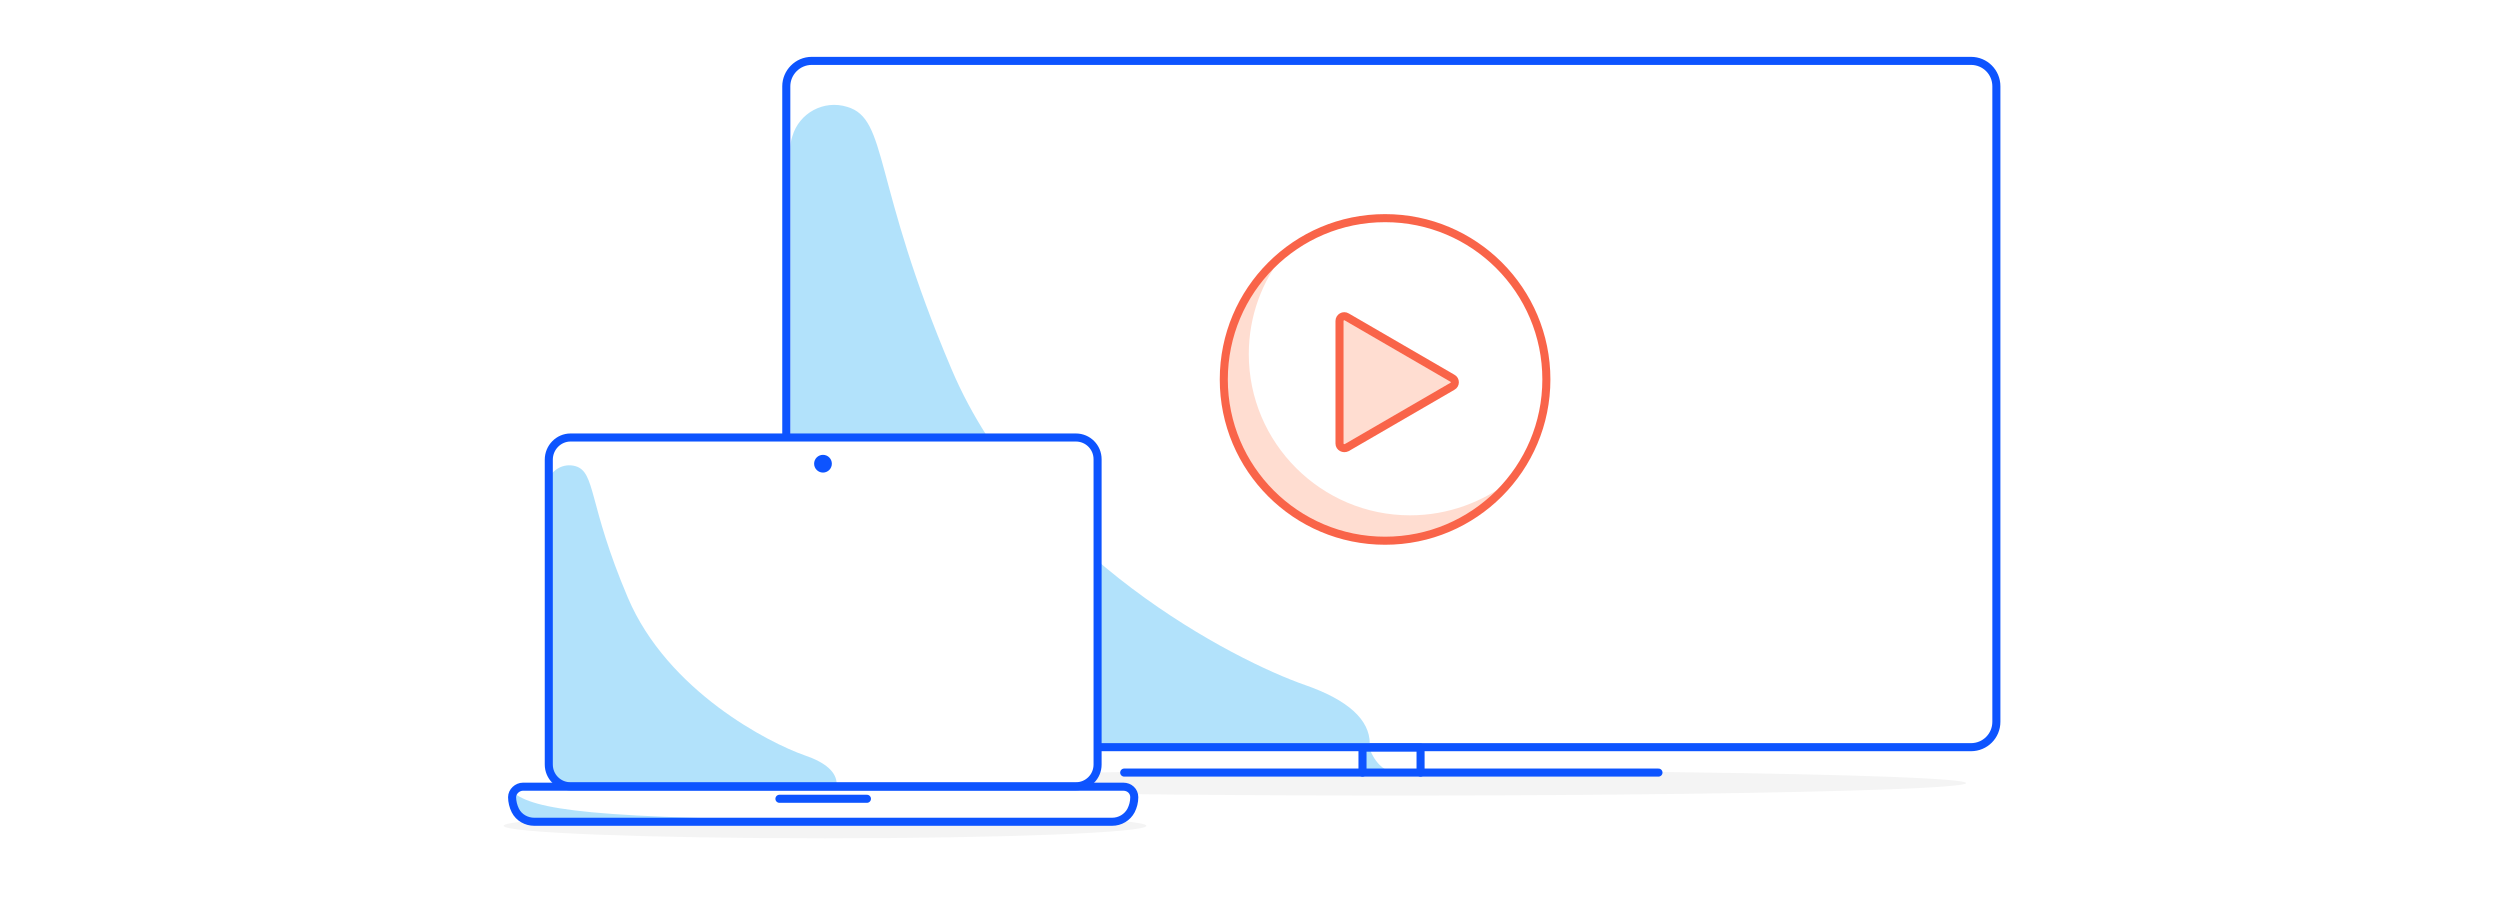 <?xml version="1.0" encoding="utf-8"?>
<!-- Generator: Adobe Illustrator 27.4.0, SVG Export Plug-In . SVG Version: 6.00 Build 0)  -->
<svg version="1.1" id="Layer_1" xmlns="http://www.w3.org/2000/svg" xmlns:xlink="http://www.w3.org/1999/xlink" x="0px" y="0px"
	 viewBox="0 0 620 223" style="enable-background:new 0 0 620 223;" xml:space="preserve">
<style type="text/css">
	.st0{fill:#FFFFFF;}
	.st1{fill:#F4F4F4;}
	.st2{fill:#B2E2FB;}
	.st3{fill:none;stroke:#0D54FF;stroke-width:2;stroke-linecap:round;stroke-linejoin:round;}
	.st4{fill-rule:evenodd;clip-rule:evenodd;fill:#B2E2FB;}
	.st5{fill:none;}
	.st6{fill:#0D54FF;}
	.st7{fill:#FFDDD1;stroke:#F96449;stroke-width:2;stroke-linecap:round;stroke-linejoin:round;}
	.st8{fill:#FFDDD1;}
	.st9{fill:none;stroke:#F96449;stroke-width:2;stroke-linecap:round;stroke-linejoin:round;}
</style>
<g id="Surface">
	<rect class="st0" width="620" height="223"/>
</g>
<g id="Background">
	<ellipse class="st1" cx="346.1" cy="194.2" rx="141.5" ry="3.1"/>
	<ellipse class="st1" cx="204.6" cy="204.8" rx="79.7" ry="3.1"/>
</g>
<g id="Foreground">
	<path class="st0" d="M201.3,15.1h287.5c3.5,0,6.3,2.8,6.3,6.3v157.6c0,3.5-2.8,6.3-6.3,6.3H201.3c-3.5,0-6.3-2.8-6.3-6.3V21.4
		C195,18,197.8,15.1,201.3,15.1z"/>
	<polyline class="st0" points="337.9,191.6 337.9,185.4 352.3,185.4 352.3,191.6 	"/>
	<path class="st2" d="M339.7,185.8c0,0,2,5.8,6.7,5.8h-7.9l0.3-6.2h1L339.7,185.8L339.7,185.8L339.7,185.8z"/>
	<polyline class="st3" points="337.9,191.6 337.9,185.4 352.3,185.4 352.3,191.6 	"/>
	<line class="st3" x1="278.8" y1="191.6" x2="411.3" y2="191.6"/>
	<path class="st4" d="M196,37v143.6c0,0.7,3,4.4,3.7,4.4l138.6,0.8c0.7,0,1.4-0.6,1.4-1.4l0,0c0-5.9-5.4-10.8-16-14.5
		c-17.3-6-67.9-31.7-87.7-78.3s-15.7-62.1-25.9-65.1l0,0c-5.8-1.8-11.9,1.5-13.6,7.3C196.1,35,196,36,196,37L196,37L196,37z"/>
	<path class="st3" d="M201.3,15.1h287.5c3.5,0,6.3,2.8,6.3,6.3v157.6c0,3.5-2.8,6.3-6.3,6.3H201.3c-3.5,0-6.3-2.8-6.3-6.3V21.4
		C195,18,197.8,15.1,201.3,15.1z"/>
	<path class="st0" d="M280.5,201L280.5,201c-0.9,1.7-2.7,2.8-4.7,2.8H132.5c-1.9,0-3.8-1-4.7-2.8l0,0c-0.5-1-0.8-2.2-0.8-3.3l0,0
		c0-1.4,1.3-2.6,2.7-2.6h148.9c1.5,0,2.7,1.1,2.7,2.6l0,0C281.3,198.9,281,200,280.5,201L280.5,201L280.5,201z"/>
	<path class="st5" d="M280.5,201L280.5,201c-0.9,1.7-2.7,2.8-4.7,2.8H132.5c-1.9,0-3.8-1-4.7-2.8l0,0c-0.5-1-0.8-2.2-0.8-3.3l0,0
		c0-1.4,1.3-2.6,2.7-2.6h148.9c1.5,0,2.7,1.1,2.7,2.6l0,0C281.3,198.9,281,200,280.5,201L280.5,201L280.5,201z"/>
	<path class="st0" d="M141.5,108.5h125.3c3,0,5.4,2.4,5.4,5.4v75.7c0,3-2.4,5.4-5.4,5.4H141.5c-3,0-5.4-2.4-5.4-5.4V114
		C136.1,111,138.5,108.5,141.5,108.5z"/>
	<path class="st5" d="M141.5,108.5h125.3c3,0,5.4,2.4,5.4,5.4v75.7c0,3-2.4,5.4-5.4,5.4H141.5c-3,0-5.4-2.4-5.4-5.4V114
		C136.1,111,138.5,108.5,141.5,108.5z"/>
	<path class="st2" d="M127.2,196.5c5.4,4.2,17.9,6.7,87.4,6.9h-79.5c-4.4,0-7.3-0.1-7.4-2.1L127.2,196.5L127.2,196.5L127.2,196.5z"
		/>
	<line class="st3" x1="215" y1="198.1" x2="193.3" y2="198.1"/>
	<path class="st4" d="M135.6,120.8V191c0,0.4,2.5,3.8,2.9,3.8l68.3,0.4c0.4,0,0.7-0.3,0.7-0.7l0,0c0-3-2.7-5.4-8-7.2
		c-8.6-3-33.9-15.8-43.8-39.1s-7.9-31.1-13-32.6l0,0c-2.9-0.8-5.9,0.8-6.8,3.7C135.6,119.7,135.6,120.2,135.6,120.8L135.6,120.8
		L135.6,120.8z"/>
	<circle class="st6" cx="204.1" cy="115" r="2.2"/>
	<path class="st3" d="M141.5,108.5h125.3c3,0,5.4,2.4,5.4,5.4v75.7c0,3-2.4,5.4-5.4,5.4H141.5c-3,0-5.4-2.4-5.4-5.4V114
		C136.1,111,138.5,108.5,141.5,108.5z"/>
	<path class="st3" d="M280.5,201L280.5,201c-0.9,1.7-2.7,2.8-4.7,2.8H132.5c-1.9,0-3.8-1-4.7-2.8l0,0c-0.5-1-0.8-2.2-0.8-3.3l0,0
		c0-1.4,1.3-2.6,2.7-2.6h148.9c1.5,0,2.7,1.1,2.7,2.6l0,0C281.3,198.9,281,200,280.5,201L280.5,201L280.5,201z"/>
	<path class="st7" d="M332.2,94.7V79.6c0-0.9,1-1.5,1.8-1l13.1,7.6l13.1,7.6c0.8,0.4,0.8,1.6,0,2l-13.1,7.6l-13.1,7.6
		c-0.8,0.4-1.8-0.1-1.8-1V94.7L332.2,94.7L332.2,94.7z"/>
	<g>
		<path class="st8" d="M349.7,127.8c-22,0-40-17.9-40-40c0-9.4,3.3-18.1,8.8-24.9c-9.1,7.3-15,18.6-15,31.2c0,22,18,40,40,40
			c12.6,0,23.9-5.9,31.2-15C367.8,124.5,359.1,127.8,349.7,127.8L349.7,127.8L349.7,127.8z"/>
		<ellipse class="st9" cx="343.5" cy="94.1" rx="40" ry="40"/>
	</g>
</g>
</svg>

